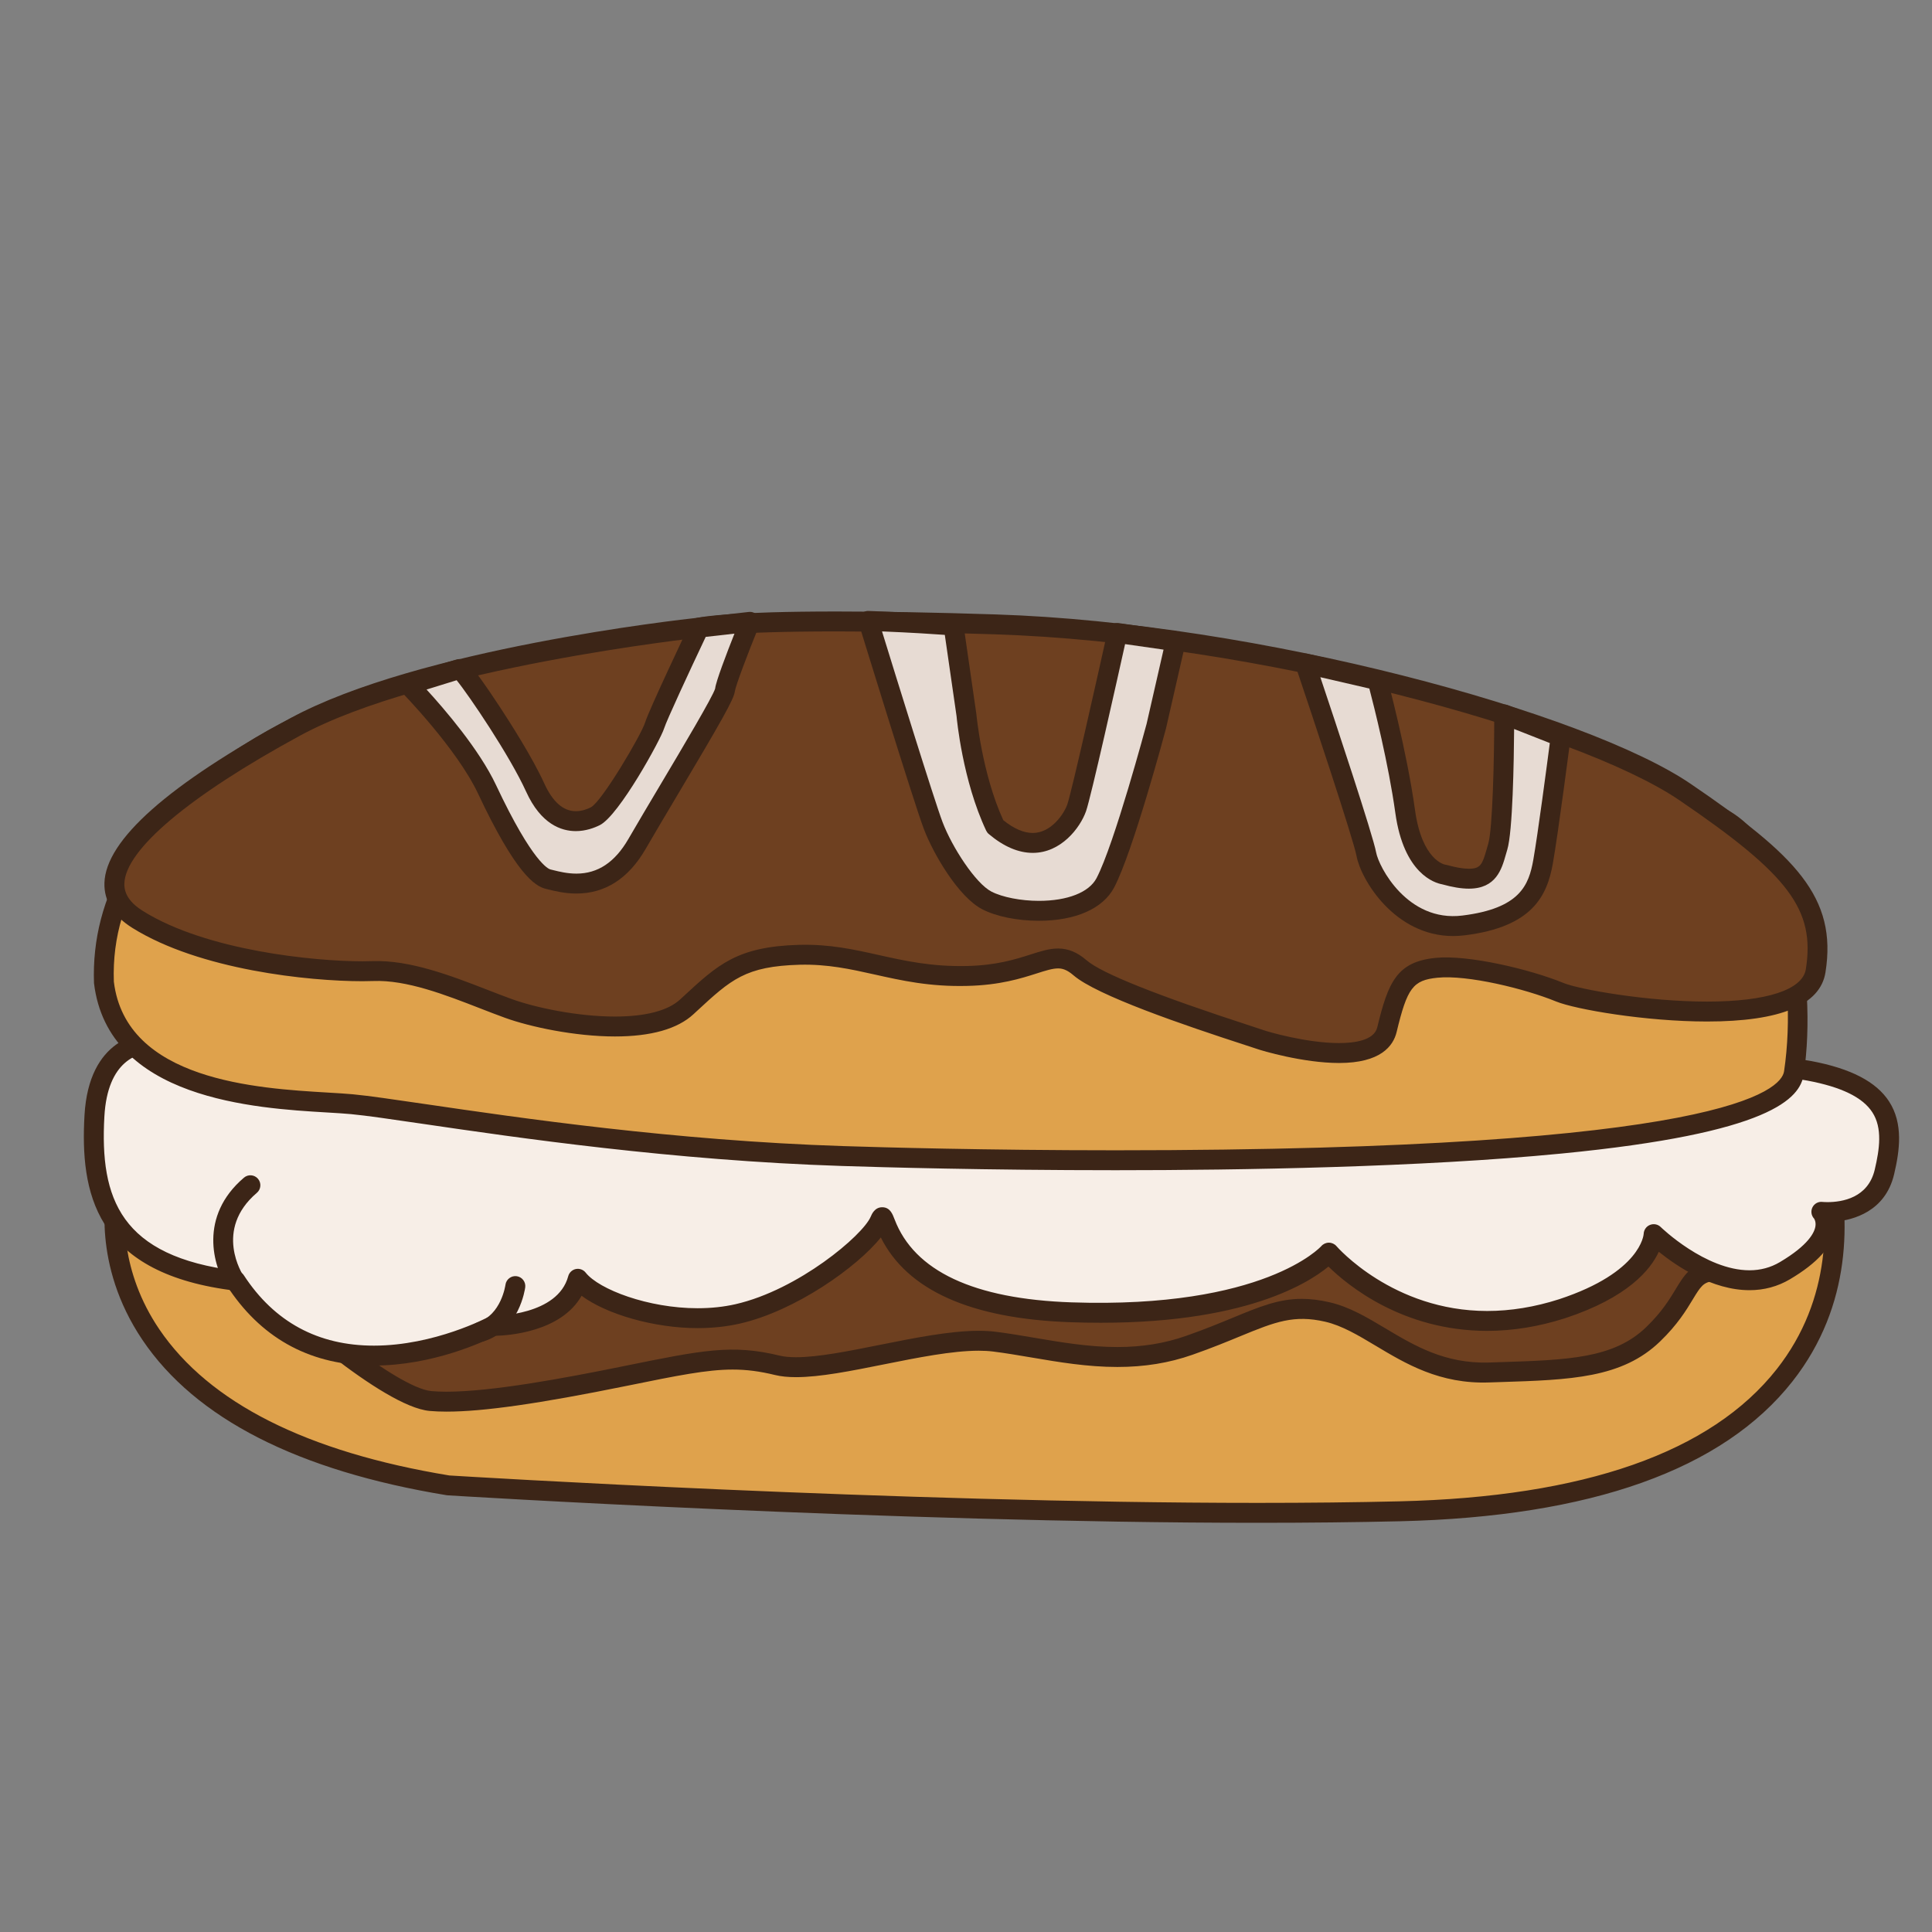 <?xml version="1.0" encoding="utf-8"?>
<!-- Generator: Adobe Illustrator 16.0.0, SVG Export Plug-In . SVG Version: 6.00 Build 0)  -->
<!DOCTYPE svg PUBLIC "-//W3C//DTD SVG 1.1//EN" "http://www.w3.org/Graphics/SVG/1.1/DTD/svg11.dtd">
<svg version="1.1" id="Layer_1" xmlns="http://www.w3.org/2000/svg" xmlns:xlink="http://www.w3.org/1999/xlink" x="0px" y="0px"
	 width="500px" height="500px" viewBox="0 0 500 500" enable-background="new 0 0 500 500" xml:space="preserve">
<rect x="0" y="0" width="500" height="500" fill="#808080" stroke="none"/>
<g id="Layer_1_copy_99">
	<g>
		<path fill="#DFA24C" d="M30.24,308.246c0,0-13.413,59.881,85.751,76.17c0,0,145.151,9.1,246.234,6.705
			c101.079-2.395,119.283-51.258,110.66-91.021c-8.62-39.76-167.666-48.383-167.666-48.383s-111.624,28.264-127.433,24.908
			c-15.806-3.354-86.705,4.312-86.705,4.312L30.24,308.246z"/>
		<path fill="#3C2517" d="M325.511,394.1c0,0-0.01,0-0.017,0c-95.106,0-208.528-7.043-209.665-7.113
			c-0.086-0.006-0.169-0.016-0.255-0.029c-38.494-6.324-64.974-19.838-78.695-40.164c-13.297-19.697-9.328-38.328-9.156-39.111
			c0.183-0.795,0.723-1.453,1.461-1.789l60.843-27.307c0.245-0.109,0.507-0.182,0.778-0.212c0.48-0.054,48.171-5.175,73.881-5.175
			c6.305,0,10.767,0.299,13.639,0.908c0.474,0.1,1.379,0.219,2.985,0.219c23.846-0.004,122.287-24.859,123.278-25.107
			c0.248-0.066,0.507-0.094,0.77-0.076c6.578,0.354,161.112,9.203,170.051,50.414c3.354,15.486,4.085,38.119-11.538,57.967
			c-17.969,22.832-52.146,35.002-101.583,36.177C351.029,393.966,338.656,394.1,325.511,394.1z M116.28,381.848
			c4.429,0.274,115.708,7.098,209.214,7.098c0.007,0,0.014,0,0.014,0c13.105,0,25.437-0.133,36.655-0.402
			c47.827-1.133,80.684-12.641,97.658-34.211c14.377-18.27,13.675-39.279,10.547-53.686c-3.286-15.15-32.674-27.98-84.992-37.11
			c-38.094-6.646-75.7-8.981-79.907-9.224c-7.759,1.959-100.198,25.168-124.159,25.168c-1.673,0-2.998-0.109-4.055-0.332
			c-2.479-0.525-6.709-0.795-12.569-0.795c-24.183,0-68.226,4.604-72.924,5.102l-59.206,26.576
			c-0.569,4.24-1.566,18.897,8.673,33.988C54.136,363.041,79.386,375.77,116.28,381.848z"/>
	</g>
	<g>
		<path fill="#6E4020" d="M36.31,314.953c0,0,26.19,11.182,31.938,17.246c5.747,6.07,32.621,29.422,43.158,30.383
			c10.542,0.957,29.822-2.293,50.259-6.443c20.439-4.154,27.704-5.668,39.518-2.793c11.813,2.871,40.797-8.051,56.131-6.133
			c15.328,1.916,32.258,7.348,50.461,0.959c18.203-6.391,23.312-11.5,35.768-8.625c12.457,2.873,22.358,16.289,41.838,15.65
			c19.482-0.643,32.896-0.637,42.477-9.902c9.584-9.262,8.306-15.328,15.011-16.285c6.708-0.961,12.138,2.551,16.928-12.139
			c4.791-14.688-39.919-11.816-43.115-10.855c-3.196,0.955-109.544,3.191-109.544,3.191l-116.891-3.512l-99.963-7.027l-47.264-4.791
			C43.018,293.876,31.841,306.654,36.31,314.953z"/>
		<path fill="#3C2517" d="M115.544,365.328L115.544,365.328c-1.59,0-3.058-0.062-4.366-0.18
			c-12.157-1.109-40.038-26.146-44.802-31.176c-4.412-4.658-23.928-13.597-31.077-16.646c-0.54-0.229-0.98-0.633-1.259-1.15
			c-5.254-9.76,6.536-23.422,7.036-23.994c0.55-0.629,1.375-0.938,2.2-0.871l47.267,4.793l99.883,7.021l116.785,3.506
			c41.646-0.879,105.151-2.432,108.868-3.116c1.414-0.433,7.911-0.951,14.745-0.951c16.514,0,26.736,2.551,30.388,7.58
			c1.577,2.17,1.932,4.77,1.034,7.524c-4.095,12.562-9.239,13.623-15.537,13.703c-1.192,0.012-2.325,0.024-3.479,0.19
			c-2.396,0.342-3.095,1.338-5.151,4.74c-1.649,2.736-3.912,6.48-8.431,10.846c-9.855,9.531-23.145,9.955-41.532,10.539l-2.65,0.086
			c-12.88,0.484-21.731-4.887-29.526-9.545c-4.448-2.66-8.649-5.17-12.977-6.168c-8.057-1.856-12.9,0.01-21.831,3.693
			c-3.509,1.449-7.479,3.088-12.506,4.85c-6.072,2.135-12.437,3.168-19.456,3.168c-7.785,0-15.169-1.252-22.312-2.469
			c-3.429-0.582-6.664-1.129-9.864-1.529c-1.101-0.139-2.343-0.209-3.688-0.209c-6.9,0-15.835,1.791-24.478,3.521
			c-8.521,1.709-16.571,3.322-22.818,3.322c-2.114,0-3.893-0.182-5.437-0.557c-4.002-0.976-7.378-1.408-10.959-1.408
			c-6.668,0-14.327,1.557-27.025,4.139l-0.41,0.082C139.502,363.271,125.118,365.328,115.544,365.328z M38.241,312.979
			c5.224,2.26,26.362,11.633,31.875,17.448c6.881,7.263,32.558,28.771,41.529,29.587c1.152,0.104,2.465,0.159,3.898,0.159
			c11.807,0,30.577-3.51,45.607-6.562l0.41-0.084c20.268-4.117,27.888-5.691,40.23-2.687c1.123,0.271,2.541,0.41,4.218,0.41
			c5.737,0,13.542-1.563,21.808-3.222c8.885-1.78,18.078-3.62,25.489-3.62c1.561,0,3.014,0.084,4.326,0.245
			c3.311,0.414,6.602,0.972,10.087,1.566c6.935,1.176,14.101,2.393,21.45,2.393c6.432,0,12.237-0.938,17.75-2.875
			c4.893-1.717,8.799-3.329,12.244-4.752c6.808-2.809,11.727-4.84,17.743-4.84c2.27,0,4.631,0.289,7.215,0.89
			c5.115,1.18,9.653,3.896,14.461,6.764c7.549,4.517,15.41,9.146,26.71,8.822l2.66-0.086c17.876-0.572,29.687-0.947,38.109-9.095
			c4.038-3.905,6.017-7.176,7.604-9.803c2.1-3.479,3.912-6.479,8.835-7.186c1.483-0.209,2.896-0.229,4.145-0.242
			c4.628-0.059,7.424-0.092,10.696-10.139c0.497-1.521,0.101-2.354-0.302-2.906c-2.479-3.412-12.28-5.453-26.217-5.453
			c-7.263,0-12.612,0.561-13.42,0.775c-3.265,0.975-85.186,2.766-110.217,3.293l-117.021-3.512L90.1,301.236l-45.979-4.656
			C41.226,300.244,36.386,307.934,38.241,312.979z"/>
	</g>
	<g>
		<path fill="#F7EEE7" d="M41.868,269.741c0,0-16.213-2.472-17.425,19.056c-1.22,21.533,4.034,38.656,36.497,42.641
			c22.98,35.224,66.619,11.695,66.619,11.695s18.641,0.334,21.983-12.188c5.059,6.402,24.969,12.836,41.394,9.082
			c16.425-3.75,34.168-18.004,36.778-24.146c2.604-6.145-2.67,21.957,49.513,23.742c52.189,1.779,66.681-15.457,66.681-15.457
			s22.576,26.654,60.378,14.527c23.756-7.818,23.67-19.32,23.67-19.32s18.787,18.465,33.959,9.49
			c15.249-9.021,9.452-15.252,9.452-15.252s13.521,1.58,16.321-10.305c2.803-11.892,2.447-22.074-19.463-26.183
			c-21.906-4.103-101.683,1.803-101.683,1.803l-273.86-9.364L41.868,269.741z"/>
		<path fill="#3C2517" d="M96.768,353.404c-15.904,0-28.453-6.578-37.321-19.562c-35.06-4.747-38.693-25.479-37.58-45.192
			c1.133-20.017,14.456-21.569,18.512-21.569c0.778,0,1.354,0.05,1.652,0.086l50.643-0.183l273.82,9.361
			c2.775-0.201,45.146-3.25,75.606-3.25c12.356,0,21.306,0.504,26.596,1.494c10.257,1.921,16.854,5.342,20.182,10.448
			c3.729,5.731,2.76,12.748,1.318,18.856c-2.282,9.693-10.63,11.832-15.195,12.265c0.046,0.582,0.033,1.219-0.066,1.903
			c-0.64,4.42-4.577,8.799-11.707,13.017c-3.16,1.871-6.683,2.821-10.459,2.821c-9.673,0-18.825-6.2-23.471-9.938
			c-2.146,4.648-8.043,11.855-24.206,17.176c-6.813,2.188-13.604,3.293-20.205,3.293c-21.896,0-36.19-11.842-41.085-16.643
			c-5.665,4.678-23.763,15.918-66.663,14.406c-25.822-0.881-42.344-8.258-49.185-21.939c-6.112,7.676-22.119,19.012-36.44,22.281
			c-3.415,0.781-7.112,1.18-10.979,1.18c-11.24,0-23.521-3.561-30.023-8.369c-5.347,9.42-19.068,10.287-22.312,10.357
			C125.264,347.188,112.046,353.404,96.768,353.404z M40.378,272.234c-4.642,0-12.543,2.17-13.364,16.711
			c-1.202,21.297,4.157,36.242,34.237,39.936c0.756,0.09,1.432,0.514,1.846,1.146c7.891,12.094,19.217,18.223,33.671,18.223
			c15.689,0,29.434-7.311,29.569-7.383c0.388-0.209,0.806-0.318,1.266-0.312c0,0,0.004,0,0.007,0
			c0.831,0,16.739-0.135,19.446-10.275c0.252-0.94,1.014-1.659,1.968-1.858c0.96-0.19,1.938,0.162,2.544,0.929
			c3.442,4.354,16.187,9.217,28.967,9.217c3.481,0,6.788-0.355,9.829-1.047c16.226-3.707,32.922-17.804,34.977-22.644
			c0.284-0.67,1.036-2.444,2.975-2.444c2.011,0,2.667,1.729,3.196,3.12c5.089,13.4,20.503,20.632,45.802,21.496
			c49.86,1.677,64.501-14.399,64.634-14.553c0.489-0.563,1.209-0.896,1.957-0.896h0.01c0.752,0.002,1.472,0.328,1.958,0.896
			c0.143,0.166,14.6,16.783,39.015,16.783c6.062,0,12.327-1.023,18.611-3.041c21.268-6.996,21.878-16.803,21.881-16.902
			c0.036-1.02,0.673-1.951,1.623-2.328c0.941-0.377,2.024-0.191,2.76,0.523c0.112,0.115,11.578,11.217,23.007,11.217
			c2.844,0,5.478-0.709,7.836-2.104c7.5-4.437,9.004-7.742,9.229-9.318c0.176-1.219-0.348-1.951-0.352-1.955
			c-0.738-0.791-0.9-1.957-0.417-2.922c0.489-0.965,1.507-1.527,2.601-1.395c0.053,0.004,0.526,0.053,1.262,0.053
			c3.837,0,10.531-1.094,12.251-8.396c1.252-5.301,2.041-10.772-0.623-14.86c-2.511-3.865-8.01-6.545-16.806-8.195
			c-4.979-0.932-13.608-1.404-25.646-1.404c-31.153,0-74.929,3.213-75.365,3.242c-0.101,0.01-0.189,0.01-0.278,0.008l-273.863-9.361
			l-50.716,0.178c-0.082,0.011-0.265-0.01-0.397-0.028C41.425,272.279,41.014,272.234,40.378,272.234z"/>
	</g>
	<g>
		<path fill="#DFA24C" d="M96.351,179.895c0,0-71.381,21.56-69.463,74.253c3.83,31.619,48.863,30.182,64.195,31.619
			c15.328,1.438,68.024,11.496,126.948,13.409c58.925,1.919,242.398,4.314,246.234-21.556c3.829-25.869-3.354-61.316-21.56-67.063
			c-18.207-5.751-242.883,5.267-244.317,5.267C196.949,215.825,96.351,179.895,96.351,179.895z"/>
		<path fill="#3C2517" d="M288.706,302.85c-33.531,0-60.656-0.767-70.761-1.095c-43.884-1.424-84.316-7.354-108.477-10.896
			c-8.239-1.209-14.745-2.162-18.628-2.523c-1.742-0.166-3.876-0.291-6.291-0.434c-18.366-1.084-56.572-3.336-60.22-33.443
			c-0.835-22.695,11.316-43.135,35.122-59.332c17.727-12.059,35.41-17.475,36.152-17.7c0.53-0.156,1.097-0.143,1.613,0.04
			c38.501,13.751,96.495,34.343,101.428,35.771c0.662-0.03,2.478-0.116,5.257-0.242c119.754-5.519,177.462-6.679,204.79-6.679
			c26.128,0,32.372,1.014,34.791,1.779c20.718,6.542,26.948,45.487,23.332,69.903c-0.933,6.287-8.448,15.256-62.737,20.543
			C367.521,302.1,321.161,302.85,288.706,302.85z M96.307,182.618c-7.688,2.547-68.558,24.279-66.842,71.437
			c3.111,25.617,37.12,27.625,55.39,28.702c2.481,0.146,4.675,0.277,6.467,0.443c4.019,0.377,10.584,1.342,18.899,2.557
			c24.048,3.529,64.301,9.429,107.894,10.847c10.081,0.328,37.137,1.09,70.592,1.09c157.721,0,172.301-15.652,173.01-20.449
			c3.869-26.146-3.767-59.172-19.784-64.231c-2.229-0.706-9.806-1.541-33.239-1.541c-27.274,0-84.899,1.16-204.554,6.672
			c-3.588,0.166-5.618,0.258-5.748,0.258C197.827,218.402,196.509,218.399,96.307,182.618z"/>
	</g>
	<g>
		<path fill="#6E4020" d="M180.922,162.43c0,0-71.205,7.58-104.528,25.697c-33.319,18.111-58.983,38.481-40.721,49.857
			c18.257,11.373,49.394,13.749,60.807,13.329c11.409-0.424,24.65,5.896,35.145,9.688c10.502,3.793,36.518,8.424,46.104-0.424
			c9.587-8.847,13.694-13.059,29.212-13.483c15.521-0.417,25.104,5.9,43.367,5.483c18.256-0.425,21.907-8.428,29.209-2.111
			c7.308,6.318,44.277,17.693,46.561,18.535c2.283,0.847,30.127,8.849,32.866-2.526c2.735-11.369,4.562-15.162,12.78-16.009
			c8.217-0.838,23.735,2.952,31.951,6.318c8.213,3.372,63.479,11.724,66.216-5.546c2.737-17.271-5.963-27.307-33.811-46.266
			c-27.84-18.956-113.2-41.281-178.472-43.388C192.334,159.481,180.922,162.43,180.922,162.43z"/>
		<path fill="#3C2517" d="M346.547,275.102c-9.271,0-20.059-3.201-21.364-3.685c-0.301-0.108-1.245-0.414-2.666-0.875
			c-16.312-5.294-38.687-12.937-44.687-18.125c-1.825-1.58-3.051-1.791-4.008-1.791c-1.455,0-3.25,0.572-5.521,1.298
			c-4.012,1.278-9.508,3.034-17.936,3.227c-9.792,0.252-17.047-1.395-24.057-2.961c-6.255-1.396-12.118-2.689-19.301-2.519
			c-14.103,0.389-17.796,3.804-26.718,12.045l-0.814,0.757c-4.141,3.822-10.982,5.762-20.334,5.762
			c-10.365,0-21.983-2.492-28.394-4.809c-2.07-0.748-4.247-1.593-6.489-2.464c-8.902-3.459-19.032-7.425-27.686-7.075
			c-0.828,0.028-1.749,0.049-2.76,0.049c-13.896,0-42.072-2.902-59.507-13.765c-4.97-3.091-7.414-7.02-7.278-11.665
			c0.324-11.114,16.521-25.458,48.131-42.645c32.969-17.919,100.818-25.492,105.344-25.979c1.381-0.292,9.216-1.63,35.977-1.63
			c11.714,0,25.581,0.252,41.211,0.759c68.26,2.203,152.725,25.369,179.84,43.834c27.142,18.472,37.987,29.338,34.902,48.793
			c-1.335,8.443-11.649,12.725-30.652,12.725c-0.003,0-0.003,0-0.003,0c-15.886,0-34.042-3.127-39.084-5.19
			c-8.058-3.303-22.94-6.934-30.709-6.139c-6.312,0.646-7.789,2.612-10.535,14.046C360.567,270.738,357.268,275.102,346.547,275.102
			z M273.822,245.471c2.634,0,4.979,0.971,7.381,3.048c3.915,3.389,18.353,9.146,42.903,17.12c1.522,0.493,2.533,0.825,2.861,0.948
			c1.133,0.417,11.185,3.358,19.578,3.358c4.065,0,9.081-0.706,9.889-4.075c2.819-11.707,5.093-16.947,15.027-17.965
			c8.45-0.874,24.524,2.945,33.188,6.496c4.024,1.65,21.615,4.809,37.127,4.809h0.006c15.405,0,24.721-3.055,25.564-8.375
			c2.438-15.388-4.29-24.375-32.717-43.732c-26.542-18.071-109.687-40.764-177.104-42.94c-15.575-0.503-29.384-0.755-41.044-0.755
			c-28.225,0-34.679,1.458-34.94,1.524c-0.105,0.026-0.235,0.05-0.348,0.06c-0.705,0.076-71.085,7.739-103.567,25.399
			c-28.622,15.557-45.186,29.507-45.444,38.269c-0.079,2.717,1.508,5.052,4.854,7.136c16.48,10.27,44.348,12.986,56.78,12.986
			c0.941,0,1.799-0.017,2.567-0.043c9.69-0.348,20.377,3.784,29.742,7.417c2.207,0.859,4.344,1.688,6.374,2.423
			c6,2.167,16.898,4.502,26.645,4.502c7.901,0,13.725-1.521,16.836-4.396l0.814-0.75c9.051-8.368,14.036-12.977,30.077-13.413
			c7.791-0.199,13.993,1.172,20.562,2.64c6.711,1.497,13.642,3.041,22.812,2.839c7.688-0.179,12.571-1.736,16.487-2.988
			C269.326,246.183,271.562,245.471,273.822,245.471z"/>
	</g>
	<g>
		<path fill="#E7DBD3" d="M105.692,177.225c0,0,14.609,14.848,20.36,27.065c5.747,12.218,11.737,22.275,15.809,23.236
			c4.074,0.954,15.089,4.548,22.993-9.104c7.904-13.655,22.518-37.368,22.756-39.763c0.238-2.395,6.467-17.723,6.467-17.723
			l-13.155,1.494c0,0-10.558,22.219-11.516,25.333c-0.957,3.111-11.498,21.556-15.331,23.474s-10.779,3.111-15.566-7.427
			c-4.791-10.538-18.685-30.901-19.646-30.66C117.906,173.392,105.692,177.225,105.692,177.225z"/>
		<path fill="#3C2517" d="M149.172,231.246c0,0,0,0-0.003,0c-2.984,0-5.535-0.629-7.229-1.047l-0.669-0.169
			c-2.872-0.672-7.818-3.962-17.552-24.644c-5.499-11.684-19.721-26.211-19.863-26.356c-0.629-0.639-0.881-1.561-0.662-2.432
			c0.215-0.871,0.868-1.567,1.726-1.835c2.054-0.646,12.341-3.866,13.321-4.114c0.205-0.05,0.431-0.076,0.643-0.076
			c1.364,0,2.346,0,10.594,12.565c2.408,3.664,8.335,12.917,11.376,19.605c2.167,4.773,4.92,7.192,8.17,7.192
			c1.563,0,2.984-0.546,3.899-1.004c2.878-1.53,13.049-18.777,14.02-21.927c0.983-3.2,10.564-23.391,11.65-25.681
			c0.381-0.805,1.153-1.354,2.037-1.458l13.155-1.494c0.904-0.106,1.796,0.282,2.346,1.004c0.547,0.726,0.676,1.686,0.335,2.531
			c-2.945,7.238-6.1,15.59-6.291,17.024c-0.195,1.938-3.499,7.742-14.766,26.681c-2.998,5.039-5.963,10.021-8.325,14.099
			C162.655,227.364,156.629,231.246,149.172,231.246z M110.393,178.451c4.628,5.055,13.646,15.503,17.989,24.743
			c9.527,20.235,13.632,21.719,14.068,21.818l0.729,0.179c1.533,0.381,3.634,0.901,5.989,0.901c5.565,0,9.965-2.932,13.456-8.961
			c2.372-4.095,5.344-9.097,8.352-14.152c5.712-9.597,13.529-22.745,14.103-24.779c0.166-1.776,2.981-9.124,4.999-14.215
			l-7.443,0.842c-4.201,8.868-10.134,21.646-10.767,23.693c-0.871,2.839-11.654,22.53-16.641,25.024
			c-1.411,0.703-3.634,1.547-6.204,1.547c-3.75,0-9.024-1.769-12.864-10.213c-4.229-9.309-14.82-24.968-17.984-28.834
			C116.452,176.565,113.352,177.53,110.393,178.451z"/>
	</g>
	<g>
		<path fill="#E7DBD3" d="M224.736,160.694c0,0,14.133,45.991,16.767,52.938c2.637,6.947,8.957,16.852,13.894,19.399
			c7.424,3.833,25.867,4.552,30.66-4.552c4.793-9.1,13.171-40.479,13.171-40.479l5.032-22.037l-15.09-2.157
			c0,0-9.104,41.201-10.538,45.272c-1.44,4.075-8.864,15.089-21.082,4.79c-5.983-12.694-7.424-28.745-7.424-28.745l-3.353-23.233
			C246.773,161.893,238.389,161.178,224.736,160.694z"/>
		<path fill="#3C2517" d="M268.859,238.296c-5.565,0-11.043-1.11-14.646-2.975c-6.143-3.17-12.651-14.275-15.12-20.778
			c-2.634-6.94-16.242-51.208-16.818-53.09c-0.249-0.798-0.093-1.663,0.417-2.326c0.507-0.663,1.282-1.07,2.134-1.007
			c13.562,0.477,22.083,1.199,22.169,1.203c1.192,0.106,2.16,1.017,2.329,2.2l3.354,23.235c0.028,0.292,1.45,15.461,6.967,27.496
			c2.727,2.203,5.293,3.316,7.633,3.316c4.779,0,8.078-4.95,8.928-7.348c1.129-3.216,7.927-33.552,10.447-44.971
			c0.293-1.315,1.548-2.18,2.883-1.994l15.09,2.157c0.712,0.103,1.352,0.497,1.759,1.09c0.408,0.593,0.55,1.335,0.389,2.034
			l-5.028,22.037c-0.368,1.385-8.537,31.856-13.407,41.108C285.453,235.155,278.354,238.296,268.859,238.296z M228.268,163.407
			c3.343,10.836,13.493,43.629,15.646,49.307c2.505,6.606,8.583,15.918,12.665,18.028c2.821,1.458,7.644,2.398,12.28,2.398
			c7.406,0,12.981-2.193,14.916-5.86c4.603-8.742,12.882-39.634,12.964-39.945l4.387-19.214l-9.955-1.424
			c-2.069,9.322-8.815,39.564-10.106,43.242c-1.537,4.336-6.474,10.786-13.787,10.786c-3.715,0-7.545-1.64-11.387-4.883
			c-0.285-0.239-0.511-0.537-0.67-0.871c-6.112-12.96-7.603-28.938-7.662-29.613l-3.042-21.052
			C241.678,164.1,236,163.722,228.268,163.407z"/>
	</g>
	<g>
		<path fill="#E7DBD3" d="M337.795,171.716c0,0,14.848,44.07,15.809,49.34c0.957,5.271,9.58,20.36,25.15,18.445
			c15.566-1.918,19.161-8.384,20.596-16.531c1.438-8.139,4.556-32.333,4.556-32.333l-14.612-5.751c0,0,0,28.745-1.677,34.251
			c-1.676,5.512-1.914,10.541-13.895,7.188c0,0-7.903-0.719-10.061-16.289c-2.153-15.57-7.187-34.012-7.187-34.012L337.795,171.716z
			"/>
		<path fill="#3C2517" d="M376.062,242.245c-15.114,0-23.885-14.626-24.993-20.725c-0.763-4.174-11.604-36.775-15.717-48.983
			c-0.298-0.884-0.097-1.862,0.53-2.551c0.629-0.696,1.586-0.994,2.491-0.785l18.681,4.313c0.929,0.212,1.659,0.917,1.908,1.832
			c0.049,0.185,5.098,18.787,7.251,34.34c1.796,12.957,7.68,14.069,7.742,14.073c0.155,0.017,0.308,0.04,0.46,0.086
			c2.336,0.653,4.261,0.984,5.725,0.984c3.031,0,3.485-1.123,4.597-5.015c0.132-0.467,0.265-0.944,0.41-1.425
			c1.148-3.77,1.566-22.103,1.566-33.502c0-0.854,0.421-1.65,1.126-2.13c0.706-0.48,1.601-0.577,2.396-0.269l14.611,5.748
			c1.101,0.434,1.764,1.561,1.613,2.73c-0.129,0.99-3.144,24.345-4.575,32.455c-1.479,8.401-5.271,16.478-22.817,18.634
			C378.065,242.182,377.051,242.245,376.062,242.245z M341.704,175.26c3.8,11.35,13.629,40.899,14.434,45.332
			c0.673,3.707,8.09,18.107,22.303,16.352c14.942-1.845,17.216-7.872,18.376-14.421c1.169-6.632,3.498-24.276,4.272-30.226
			l-9.235-3.634c-0.061,8.242-0.357,26.575-1.772,31.227l-0.388,1.332c-1.051,3.697-2.491,8.762-9.552,8.762
			c-1.931,0-4.214-0.371-6.979-1.14c-1.763-0.318-9.862-2.644-12.052-18.455c-1.761-12.705-5.503-27.533-6.726-32.2L341.704,175.26z
			"/>
	</g>
	<g>
		<path fill="#F7EEE7" d="M60.94,331.746c0,0-9.236-13.838,3.865-25.004"/>
		<path fill="#3C2517" d="M60.94,334.324c-0.832,0-1.646-0.402-2.144-1.146c-3.635-5.443-7.404-18.393,4.336-28.398
			c1.083-0.93,2.71-0.797,3.634,0.289c0.925,1.084,0.792,2.709-0.288,3.632c-11.229,9.573-3.72,21.129-3.396,21.618
			c0.789,1.185,0.471,2.783-0.712,3.574C61.931,334.184,61.434,334.324,60.94,334.324z"/>
	</g>
	<g>
		<path fill="#F7EEE7" d="M133.37,332.835c0,0-1.232,9.438-8.961,11.854"/>
		<path fill="#3C2517" d="M124.406,347.266c-1.097,0-2.117-0.705-2.458-1.81c-0.425-1.356,0.334-2.806,1.692-3.228
			c6.086-1.903,7.162-9.649,7.172-9.729c0.186-1.412,1.498-2.402,2.89-2.223c1.41,0.186,2.408,1.477,2.226,2.889
			c-0.062,0.453-1.55,11.107-10.753,13.979C124.919,347.227,124.661,347.266,124.406,347.266z"/>
	</g>
</g>
</svg>
